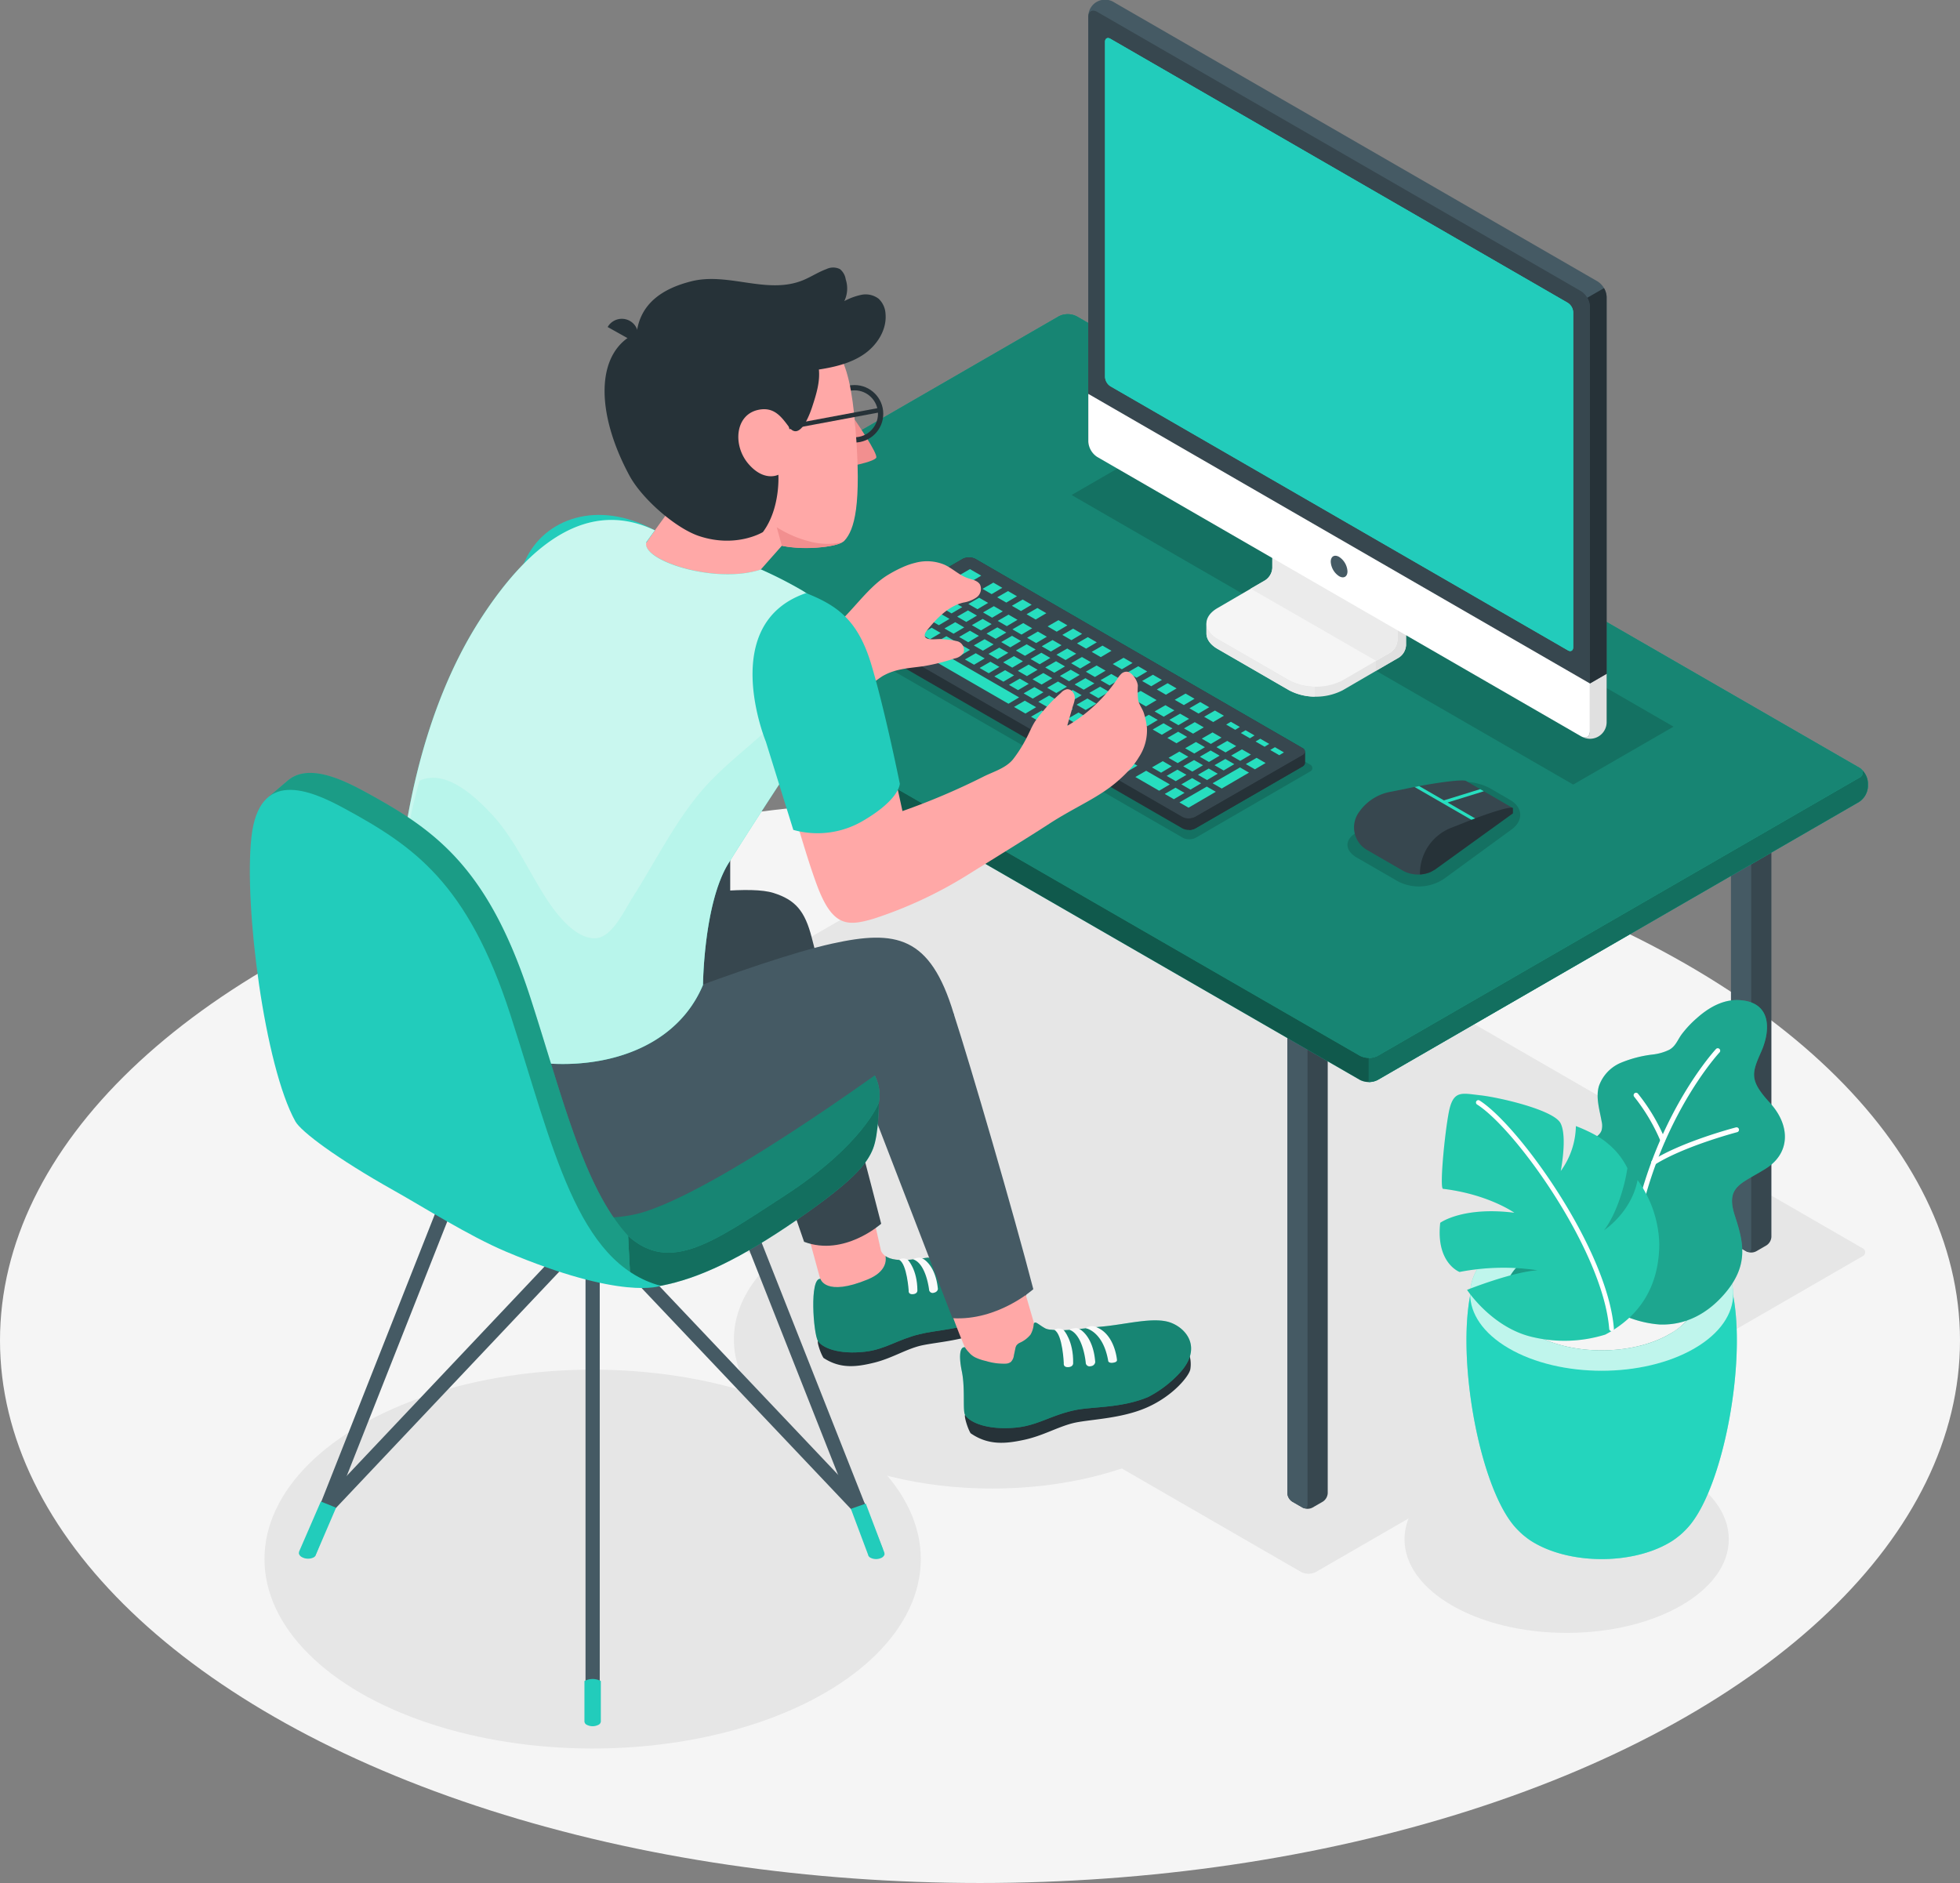 <?xml version="1.0" encoding="UTF-8"?> <svg xmlns="http://www.w3.org/2000/svg" width="448.452" height="430.871" viewBox="0 0 448.452 430.871"><rect x="0" y="0" width="448.452" height="430.871" fill="#808080" stroke="none"/> <g id="Group_148" data-name="Group 148" transform="translate(-25.634 -55.641)"> <g id="Floor"> <ellipse id="Floor-2" data-name="Floor" cx="224.226" cy="124.15" rx="224.226" ry="124.15" transform="translate(25.634 238.212)" fill="#f5f5f5"></ellipse> </g> <g id="Shadows"> <path id="Shadow" d="M451.688,343.149,326.7,415.351a3.716,3.716,0,0,1-3.359,0L143.117,311.3a1.024,1.024,0,0,1,0-1.939l124.992-72.2a3.713,3.713,0,0,1,3.358,0L451.688,341.21A1.024,1.024,0,0,1,451.688,343.149Z" fill="#e6e6e6"></path> <ellipse id="Shadow-2" data-name="Shadow" cx="75.083" cy="43.349" rx="75.083" ry="43.349" transform="translate(86.147 369.045)" fill="#e6e6e6"></ellipse> <ellipse id="Shadow-3" data-name="Shadow" cx="59.1" cy="34.121" rx="59.1" ry="34.121" transform="translate(193.553 328.014)" fill="#e6e6e6"></ellipse> <ellipse id="Shadow-4" data-name="Shadow" cx="37.097" cy="21.418" rx="37.097" ry="21.418" transform="translate(346.991 386.447)" fill="#e6e6e6"></ellipse> </g> <g id="Desk"> <g id="Desk-2" data-name="Desk"> <g id="Table"> <g id="Group_1" data-name="Group 1"> <path id="Path_1" data-name="Path 1" d="M329.42,286.364V397.308a2.475,2.475,0,0,1-1.119,1.939l-2.381,1.374a2.474,2.474,0,0,1-2.239,0l-2.381-1.374a2.475,2.475,0,0,1-1.119-1.939V286.364c0-.713.5-1,1.119-.646l2.381,1.374a2.474,2.474,0,0,0,2.239,0l2.381-1.374C328.919,285.361,329.42,285.651,329.42,286.364Z" fill="#37474f"></path> <path id="Path_2" data-name="Path 2" d="M323.681,400.621l-2.381-1.374a2.475,2.475,0,0,1-1.119-1.939V286.364c0-.713.5-1,1.119-.646l2.381,1.374a2.475,2.475,0,0,1,1.119,1.939V399.975C324.8,400.689,324.3,400.978,323.681,400.621Z" fill="#455a64"></path> </g> <g id="Group_2" data-name="Group 2"> <path id="Path_3" data-name="Path 3" d="M430.934,227.721V338.664a2.476,2.476,0,0,1-1.12,1.939l-2.381,1.374a2.474,2.474,0,0,1-2.239,0l-2.38-1.374a2.473,2.473,0,0,1-1.12-1.939V227.721c0-.714.5-1,1.12-.647l2.38,1.375a2.474,2.474,0,0,0,2.239,0l2.381-1.375C430.432,226.717,430.934,227.007,430.934,227.721Z" fill="#37474f"></path> <path id="Path_4" data-name="Path 4" d="M425.194,341.977l-2.38-1.374a2.473,2.473,0,0,1-1.12-1.939V227.721c0-.714.5-1,1.12-.647l2.38,1.375a2.473,2.473,0,0,1,1.12,1.938V341.331C426.313,342.045,425.812,342.334,425.194,341.977Z" fill="#455a64"></path> </g> <g id="Group_3" data-name="Group 3"> <path id="Path_5" data-name="Path 5" d="M192.708,207.473V318.416a2.475,2.475,0,0,1-1.119,1.939l-2.382,1.375a2.477,2.477,0,0,1-2.239,0l-2.38-1.374a2.476,2.476,0,0,1-1.12-1.939V207.473c0-.714.5-1,1.12-.647l2.381,1.375a2.48,2.48,0,0,0,2.239,0l2.381-1.375C192.207,206.47,192.708,206.759,192.708,207.473Z" fill="#37474f"></path> <path id="Path_6" data-name="Path 6" d="M186.968,321.729l-2.38-1.374a2.476,2.476,0,0,1-1.12-1.939V207.473c0-.714.5-1,1.12-.647l2.381,1.375a2.473,2.473,0,0,1,1.119,1.939V321.083C188.088,321.8,187.587,322.086,186.968,321.729Z" fill="#455a64"></path> </g> <g id="Group_7" data-name="Group 7"> <g id="Group_4" data-name="Group 4"> <path id="Path_7" data-name="Path 7" d="M453.021,235.612V234.8a4.5,4.5,0,0,0-2.038-3.529L271.968,128.017a4.508,4.508,0,0,0-4.075,0l-110.128,63.6a4.5,4.5,0,0,0-2.037,3.529v.812a4.505,4.505,0,0,0,2.037,3.53L336.781,302.745a4.5,4.5,0,0,0,4.075,0l110.127-63.6A4.506,4.506,0,0,0,453.021,235.612Z" fill="#27debf"></path> <path id="Path_8" data-name="Path 8" d="M453.021,235.612V234.8a4.5,4.5,0,0,0-2.038-3.529L271.968,128.017a4.508,4.508,0,0,0-4.075,0l-110.128,63.6a4.5,4.5,0,0,0-2.037,3.529v.812a4.505,4.505,0,0,0,2.037,3.53L336.781,302.745a4.5,4.5,0,0,0,4.075,0l110.127-63.6A4.506,4.506,0,0,0,453.021,235.612Z" opacity="0.6"></path> </g> <g id="Group_5" data-name="Group 5"> <path id="Path_9" data-name="Path 9" d="M338.819,297.718v5.521a4.313,4.313,0,0,0,2.039-.486L450.98,239.147a4.507,4.507,0,0,0,2.039-3.53V234.8a4.5,4.5,0,0,0-1.663-3.263c.738.628.613,1.506-.376,2.086L340.858,297.231A4.122,4.122,0,0,1,338.819,297.718Z" fill="#27debf"></path> <path id="Path_10" data-name="Path 10" d="M338.819,297.718v5.521a4.313,4.313,0,0,0,2.039-.486L450.98,239.147a4.507,4.507,0,0,0,2.039-3.53V234.8a4.5,4.5,0,0,0-1.663-3.263c.738.628.613,1.506-.376,2.086L340.858,297.231A4.122,4.122,0,0,1,338.819,297.718Z" opacity="0.5"></path> </g> <g id="Group_6" data-name="Group 6"> <path id="Path_11" data-name="Path 11" d="M450.983,233.624l-110.127,63.6a4.5,4.5,0,0,1-4.075,0L157.765,193.974a1.242,1.242,0,0,1,0-2.353l110.128-63.6a4.508,4.508,0,0,1,4.075,0L450.983,231.271A1.242,1.242,0,0,1,450.983,233.624Z" fill="#27debf"></path> <path id="Path_12" data-name="Path 12" d="M450.983,233.624l-110.127,63.6a4.5,4.5,0,0,1-4.075,0L157.765,193.974a1.242,1.242,0,0,1,0-2.353l110.128-63.6a4.508,4.508,0,0,1,4.075,0L450.983,231.271A1.242,1.242,0,0,1,450.983,233.624Z" opacity="0.4"></path> </g> </g> </g> <g id="Keyboard"> <path id="Shadow-5" data-name="Shadow" d="M325.29,232.235,299.2,247.343a3.233,3.233,0,0,1-2.924,0L219.19,202.9a.892.892,0,0,1,0-1.69L245.28,186.1a3.233,3.233,0,0,1,2.924,0l77.085,44.444A.892.892,0,0,1,325.29,232.235Z" opacity="0.15"></path> <g id="Keyboard-2" data-name="Keyboard"> <g id="Group_8" data-name="Group 8"> <path id="Path_13" data-name="Path 13" d="M220.77,198.534a1.028,1.028,0,0,1,.606-.845l24.513-14.15a3.227,3.227,0,0,1,2.923,0l74.8,43.255a1.026,1.026,0,0,1,.6.844v2.57a1.024,1.024,0,0,1-.607.844l-24.5,14.149a3.235,3.235,0,0,1-2.925,0l-74.8-43.185a1.033,1.033,0,0,1-.606-.841C220.769,200.866,220.77,198.839,220.77,198.534Z" fill="#263238"></path> <path id="Path_14" data-name="Path 14" d="M299.106,242.566l24.5-14.085a.889.889,0,0,0,0-1.686l-74.8-43.255a3.227,3.227,0,0,0-2.923,0l-24.513,14.15a.891.891,0,0,0,0,1.688l74.8,43.186A3.241,3.241,0,0,0,299.106,242.566Z" fill="#37474f"></path> <path id="Path_15" data-name="Path 15" d="M297.738,242.913v2.629a3.029,3.029,0,0,0,1.373-.338L323.6,231.056a1.034,1.034,0,0,0,.608-.844v-2.578a1.036,1.036,0,0,1-.608.845L299.111,242.57A3.018,3.018,0,0,1,297.738,242.913Z" fill="#263238"></path> </g> <path id="Path_16" data-name="Path 16" d="M225.309,198.722a.039.039,0,0,1,.017-.031l2.426-1.4,3.291,1.9-2.44,1.447-3.288-1.9Zm3.8-2.192a.04.04,0,0,1,.017-.031l2.426-1.4,2.585,1.492-2.442,1.448-2.582-1.491Zm.8,4.847a.039.039,0,0,1,.017-.031l2.427-1.4,2.584,1.492-2.443,1.448-2.58-1.49Zm3-7.04a.044.044,0,0,1,.017-.032l2.426-1.4,4.175,2.411-2.441,1.449-4.173-2.41Zm.093,4.439a.038.038,0,0,1,.018-.031l2.425-1.4,2.054,1.185-2.442,1.449L233,198.794Zm.8,4.847a.042.042,0,0,1,.017-.031l2.426-1.4,2.585,1.492-2.442,1.447-2.58-1.49Zm2.559-2.906a.043.043,0,0,1,.019-.033l2.425-1.4,2.053,1.186-2.441,1.448-2.05-1.184Zm.346-8.572a.045.045,0,0,1,.017-.033l2.426-1.4,3.292,1.9-2.443,1.448-3.288-1.9Zm.987,13.725a.037.037,0,0,1,.017-.031l2.425-1.4,18.678,10.783-2.444,1.448-18.673-10.781Zm.7-8.367a.042.042,0,0,1,.017-.033l2.426-1.4,2.052,1.186-2.441,1.448-2.05-1.184Zm1.331,5.153a.041.041,0,0,1,.017-.032l2.426-1.4,2.052,1.186-2.441,1.448-2.05-1.184Zm.783-12.7a.039.039,0,0,1,.017-.032l2.425-1.4L245,189.705l-2.44,1.449-2.051-1.184Zm.8,4.847a.04.04,0,0,1,.017-.031l2.426-1.4,2.054,1.186L243.355,196l-2.05-1.184Zm.447,4.644a.045.045,0,0,1,.017-.033l2.426-1.4,2.052,1.186-2.442,1.449-2.049-1.185Zm1.331,5.153a.044.044,0,0,1,.017-.032l2.426-1.4,2.052,1.186-2.443,1.448-2.048-1.184Zm.783-12.7a.041.041,0,0,1,.017-.032l2.425-1.4,2.053,1.185-2.441,1.448-2.051-1.183Zm.8,4.847a.038.038,0,0,1,.018-.031l2.425-1.4,2.054,1.186-2.442,1.448-2.051-1.184Zm.446,4.644a.042.042,0,0,1,.019-.032l2.425-1.4,2.053,1.186-2.443,1.449-2.049-1.185Zm0-14.092a.042.042,0,0,1,.018-.032l2.425-1.4,2.584,1.493-2.443,1.448-2.58-1.491Zm1.33,19.245a.041.041,0,0,1,.017-.032l2.425-1.4,2.052,1.186-2.44,1.448-2.051-1.184Zm.782-12.7a.039.039,0,0,1,.017-.032l2.425-1.4,2.053,1.185-2.441,1.448-2.05-1.183Zm.8,4.848a.038.038,0,0,1,.018-.032l2.425-1.4,2.054,1.186-2.442,1.448-2.051-1.184Zm.448,4.643a.041.041,0,0,1,.017-.032l2.426-1.4,2.052,1.186-2.443,1.448-2.048-1.184Zm1.331,5.153a.041.041,0,0,1,.017-.032l2.425-1.4,2.053,1.186-2.441,1.447-2.05-1.183Zm.662-18.1a.04.04,0,0,1,.017-.031l2.428-1.4,2.052,1.186-2.443,1.448-2.05-1.184Zm.118,5.392a.043.043,0,0,1,.019-.033l2.426-1.4,2.052,1.185-2.443,1.449-2.048-1.184Zm.8,4.847a.038.038,0,0,1,.017-.032l2.425-1.4,2.055,1.186-2.443,1.448-2.05-1.184Zm.445,4.643a.048.048,0,0,1,.019-.033l2.426-1.4,2.052,1.186-2.442,1.449-2.049-1.185Zm1.331,5.154a.042.042,0,0,1,.019-.032l2.426-1.4,2.052,1.186-2.443,1.448-2.048-1.184Zm.665-18.1a.04.04,0,0,1,.017-.033l2.425-1.4,2.054,1.186-2.442,1.448-2.051-1.184Zm.117,5.389a.036.036,0,0,1,.018-.03l2.427-1.4,2.052,1.186-2.442,1.448-2.049-1.184Zm.8,4.849a.038.038,0,0,1,.017-.032l2.426-1.4,2.054,1.185-2.443,1.448-2.05-1.183Zm.445,4.643a.042.042,0,0,1,.018-.032l2.427-1.4,2.052,1.186-2.442,1.448-2.049-1.184Zm1.333,5.153a.04.04,0,0,1,.017-.031l2.426-1.4,2.052,1.186-2.441,1.447-2.05-1.183Zm.663-18.1a.041.041,0,0,1,.017-.032l2.425-1.4,2.055,1.186-2.443,1.448-2.05-1.184Zm.119,5.391a.04.04,0,0,1,.018-.032l2.425-1.4,2.053,1.186-2.443,1.448-2.049-1.184Zm.372,17.756a.037.037,0,0,1,.017-.031l2.426-1.4,2.583,1.492-2.443,1.449-2.58-1.49ZM258.1,204.5a.04.04,0,0,1,.017-.032l2.426-1.4,2.054,1.186-2.443,1.448-2.05-1.184Zm.446,4.642a.039.039,0,0,1,.017-.031l2.427-1.4,2.052,1.186-2.442,1.449-2.049-1.185Zm1.332,5.154a.042.042,0,0,1,.018-.032l2.425-1.4,2.052,1.186-2.442,1.448-2.049-1.184Zm.663-18.1a.037.037,0,0,1,.017-.031l2.426-1.4,2.054,1.186L262.6,197.4l-2.05-1.184Zm.118,5.392a.043.043,0,0,1,.019-.033l2.425-1.4,2.053,1.186-2.443,1.448-2.049-1.184Zm.8,4.847a.038.038,0,0,1,.018-.032l2.425-1.4,2.054,1.186-2.443,1.448-2.05-1.184Zm.1,13.215a.046.046,0,0,1,.019-.033l2.426-1.4,2.583,1.492-2.44,1.449-2.582-1.491Zm.345-8.572a.044.044,0,0,1,.019-.033l2.425-1.4,2.053,1.186-2.443,1.448-2.048-1.184Zm1.331,5.154a.043.043,0,0,1,.019-.033l2.425-1.4,2.053,1.186-2.441,1.447-2.05-1.183Zm.782-12.705a.04.04,0,0,1,.017-.031l2.428-1.4,2.052,1.185-2.443,1.449-2.048-1.184Zm.8,4.847a.037.037,0,0,1,.017-.031l2.425-1.4,2.053,1.186-2.441,1.447-2.051-1.183Zm.445,4.644a.044.044,0,0,1,.017-.032l2.428-1.4,2.052,1.186-2.443,1.449-2.048-1.185Zm.1-14.038a.04.04,0,0,1,.017-.031l2.426-1.4,2.054,1.186-2.443,1.448L265.369,199Zm.09,22.916a.042.042,0,0,1,.017-.033l2.425-1.4,2.586,1.492-2.443,1.448-2.582-1.49Zm1.144-3.726a.037.037,0,0,1,.017-.03l2.427-1.4,2.053,1.186-2.443,1.448-2.048-1.184Zm.782-12.7a.045.045,0,0,1,.019-.033l2.424-1.4,2.054,1.185-2.442,1.449-2.049-1.184Zm.8,4.847a.037.037,0,0,1,.017-.031l2.425-1.4,2.055,1.186-2.443,1.448-2.05-1.184Zm.445,4.643a.041.041,0,0,1,.018-.031l2.427-1.4,2.052,1.186-2.442,1.448-2.049-1.184Zm.1-14.037a.038.038,0,0,1,.018-.031l2.425-1.4,2.054,1.186-2.442,1.448-2.051-1.184Zm.621,23.222a.044.044,0,0,1,.017-.032l2.426-1.4,3.291,1.9-2.442,1.448-3.288-1.9Zm.613-4.03a.045.045,0,0,1,.019-.032l2.426-1.4,6.475,3.738-2.443,1.448-6.471-3.736Zm.783-12.706a.039.039,0,0,1,.017-.031l2.427-1.4,2.052,1.186-2.442,1.448-2.049-1.184Zm.8,4.849a.04.04,0,0,1,.017-.032l2.426-1.4,2.054,1.186-2.443,1.448-2.05-1.184Zm.446,4.642a.039.039,0,0,1,.017-.031l2.427-1.4,2.053,1.186-2.443,1.448-2.049-1.184Zm.1-14.036a.038.038,0,0,1,.017-.032l2.425-1.4,2.055,1.186-2.443,1.448-2.05-1.184Zm2.016,6.485a.037.037,0,0,1,.017-.031l2.427-1.4,2.053,1.186-2.443,1.448-2.048-1.184Zm.548,17.859a.038.038,0,0,1,.017-.03l2.428-1.4,2.052,1.186-2.443,1.449-2.048-1.185Zm.254-13.01a.04.04,0,0,1,.016-.032l2.426-1.4,2.052,1.186-2.44,1.447-2.051-1.183Zm.445,4.642a.035.035,0,0,1,.017-.029l2.427-1.4,1.876,1.083a1.266,1.266,0,0,0,.592.121,1.3,1.3,0,0,0,.62-.129l3.186-1.839,2.406,1.39-6.237,3.642-4.882-2.819Zm.1-14.037a.037.037,0,0,1,.017-.031l2.426-1.4,2.054,1.186-2.443,1.448-2.05-1.184Zm2.016,6.487a.04.04,0,0,1,.017-.031l2.426-1.4,2.054,1.186-2.443,1.448-2.048-1.184Zm.55,17.858a.038.038,0,0,1,.018-.031l2.425-1.4,2.052,1.187-2.442,1.448-2.049-1.185Zm.252-13.01a.038.038,0,0,1,.017-.032l2.425-1.4,2.053,1.186-2.443,1.448-2.049-1.183Zm2-8.55a.04.04,0,0,1,.017-.032l2.426-1.4,2.054,1.186-2.442,1.448-2.051-1.184Zm.554,5.641a.044.044,0,0,1,.018-.032l2.425-1.4,2.054,1.186-2.442,1.448-2.049-1.184Zm.549,17.859a.039.039,0,0,1,.019-.033l2.425-1.4,2.053,1.185-2.443,1.449-2.049-1.184Zm.437-4.133a.042.042,0,0,1,.018-.032l2.427-1.4,2.052,1.186-2.442,1.448-2.051-1.184Zm1.821-17.427a.038.038,0,0,1,.017-.032l2.425-1.4,2.052,1.186-2.44,1.448-2.051-1.184Zm.554,5.641a.037.037,0,0,1,.017-.031l2.425-1.4,3.646,2.1-2.443,1.448-3.64-2.1Zm1.256,18.267a.04.04,0,0,1,.017-.031l2.426-1.4,5.414,3.126-2.442,1.448-5.411-3.124Zm.605-12.806a.04.04,0,0,1,.018-.032l2.425-1.4,2.054,1.186-2.44,1.448-2.053-1.184Zm.945-9.162a.038.038,0,0,1,.017-.032l2.425-1.4,2.053,1.186-2.441,1.448-2.05-1.184Zm2.248,19.776a.045.045,0,0,1,.017-.033l2.426-1.4L293.734,231l-2.441,1.448-2.052-1.184Zm.168-8.674a.039.039,0,0,1,.017-.032l2.425-1.4,2.054,1.185-2.442,1.449-2.051-1.184Zm.438-4.132a.039.039,0,0,1,.017-.032l2.425-1.4,2.054,1.186-2.442,1.448-2.051-1.184Zm.506-5.03a.04.04,0,0,1,.017-.032l2.425-1.4,2.053,1.186-2.441,1.448-2.05-1.184Zm1.81,23.908a.042.042,0,0,1,.018-.032l2.425-1.4,2.055,1.185-2.443,1.448-2.051-1.184Zm.438-4.132a.04.04,0,0,1,.017-.032l2.426-1.4,2.054,1.186-2.443,1.448L292.6,233.2Zm.168-8.674a.039.039,0,0,1,.017-.032l2.426-1.4,2.054,1.186-2.443,1.448-2.05-1.184Zm.27,4.541a.044.044,0,0,1,.017-.032l2.426-1.4,2.052,1.186-2.441,1.449-2.05-1.184Zm.168-8.674a.041.041,0,0,1,.017-.032l2.425-1.4,2.055,1.186-2.443,1.448-2.05-1.184Zm1.249-4.6a.038.038,0,0,1,.017-.032l2.425-1.4,2.055,1.186-2.443,1.448-2.05-1.184Zm1.068,23.479a.041.041,0,0,1,.017-.032l6.223-3.593,2.055,1.186-6.239,3.642-2.053-1.185Zm.438-4.132a.042.042,0,0,1,.017-.033l2.425-1.4,2.054,1.186-2.442,1.449-2.051-1.184Zm.438-4.133a.037.037,0,0,1,.017-.031l2.425-1.4,2.052,1.186-2.44,1.449-2.051-1.184Zm.167-8.674a.044.044,0,0,1,.017-.032l2.426-1.4,2.054,1.186-2.443,1.448-2.05-1.184Zm.269,4.542a.037.037,0,0,1,.017-.031l2.427-1.4,2.052,1.186-2.442,1.448-2.049-1.184Zm.98-9.143a.037.037,0,0,1,.017-.031l2.426-1.4,2.054,1.186-2.443,1.448-2.05-1.184Zm1.944,15.215a.041.041,0,0,1,.017-.032l2.425-1.4,2.053,1.186-2.441,1.449-2.05-1.184Zm.436-4.132a.037.037,0,0,1,.017-.031l2.427-1.4,2.053,1.186L302.246,230l-2.048-1.184Zm.437-4.134a.041.041,0,0,1,.018-.031l2.425-1.4,2.054,1.185-2.442,1.448-2.049-1.184Zm.543-5.009a.037.037,0,0,1,.017-.031l2.426-1.4,2.054,1.186-2.443,1.448-2.05-1.184Zm1.944,15.215a.041.041,0,0,1,.017-.032l6.224-3.593,2.052,1.186-6.237,3.642-2.052-1.185Zm.436-4.133a.037.037,0,0,1,.017-.03l2.427-1.4,2.053,1.186-2.443,1.448-2.048-1.184Zm.438-4.133a.035.035,0,0,1,.017-.029l2.425-1.4,2.055,1.185-2.443,1.448L304,226.625Zm2.225-5.163a.038.038,0,0,1,.018-.032l1.03-.608,2.054,1.185-1.055.651-2.043-1.179Zm1.135,7.1a.044.044,0,0,1,.017-.031l2.426-1.4,2.054,1.185-2.443,1.448-2.048-1.184Zm2.226-5.163a.042.042,0,0,1,.017-.033l1.03-.607,2.054,1.186-1.055.65-2.043-1.179Zm1.134,7.1a.042.042,0,0,1,.017-.031l2.426-1.4,2.054,1.185-2.442,1.448-2.049-1.183Zm2.226-5.163a.042.042,0,0,1,.017-.033l1.03-.607,2.054,1.185-1.054.651-2.043-1.179Zm3.358,1.94a.045.045,0,0,1,.019-.033l1.03-.608,2.054,1.186-1.054.652-2.043-1.18Z" fill="#27debf"></path> </g> </g> <g id="Device"> <path id="Shadow-6" data-name="Shadow" d="M385.581,235.168l22.953-13.252L293.77,155.657l-22.954,13.252Z" opacity="0.15"></path> <g id="Monitor"> <g id="Group_10" data-name="Group 10"> <g id="Group_9" data-name="Group 9"> <path id="Path_17" data-name="Path 17" d="M320.594,213.6l-16.387-9.475c-1.689-.975-2.533-2.253-2.534-3.531s-.007-2.28-.007-2.28l15.42-8.751a3.609,3.609,0,0,0,1.631-2.826v-20.2l28.621,16.539v20.2a3.6,3.6,0,0,1-1.631,2.825l-12.881,7.5A13.521,13.521,0,0,1,320.594,213.6Z" fill="#e6e6e6"></path> </g> <path id="Path_18" data-name="Path 18" d="M340.467,206.849v2.27l5.245-3.023a3.609,3.609,0,0,0,1.63-2.825v-20.2l-5.453-3.146c-.113,1.385-.236,2.816-.349,4.21l3.824,2.213v15.784a3.582,3.582,0,0,1-1.629,2.825Z" fill="#e0e0e0"></path> <path id="Path_19" data-name="Path 19" d="M345.365,202.135a3.607,3.607,0,0,1-1.631,2.825l-10.9,6.357a13.526,13.526,0,0,1-12.235,0L304.2,201.845c-3.378-1.95-3.379-5.112,0-7.062l10.911-6.362a3.608,3.608,0,0,0,1.632-2.826V169.809l28.622,16.539Z" fill="#f5f5f5"></path> <path id="Path_20" data-name="Path 20" d="M311.789,190.341v0l3.322-1.918a3.608,3.608,0,0,0,1.632-2.826V169.809l28.622,16.539v15.787a3.607,3.607,0,0,1-1.631,2.825l-3.265,1.885Z" fill="#ebebeb"></path> <path id="Path_21" data-name="Path 21" d="M301.669,198.312v2.279c0,1.281.848,2.552,2.534,3.532l16.389,9.469a12.257,12.257,0,0,0,5.839,1.45v-2.269a12.28,12.28,0,0,1-5.839-1.45L304.2,201.844C302.517,200.874,301.669,199.593,301.669,198.312Z" fill="#ebebeb"></path> </g> <path id="Path_22" data-name="Path 22" d="M391.32,223.93a4.371,4.371,0,0,1-3.951-.073l-110.689-63.9a4.505,4.505,0,0,1-2.038-3.531V59.537a3.83,3.83,0,0,1,5.864-3.386l110.687,63.9a4.506,4.506,0,0,1,2.039,3.531v96.884A4.37,4.37,0,0,1,391.32,223.93Z" fill="#455a64"></path> <path id="Path_23" data-name="Path 23" d="M387.368,223.855,276.68,159.95a4.506,4.506,0,0,1-2.039-3.532V59.534c0-1.3.913-1.827,2.039-1.177l110.687,63.905a4.506,4.506,0,0,1,2.039,3.531v96.884C389.407,223.978,388.494,224.505,387.368,223.855Z" fill="#37474f"></path> <path id="Path_24" data-name="Path 24" d="M387.668,224.259a3.811,3.811,0,0,0,5.566-3.541v-10.9l-3.824,2.213v10.9C389.41,224.118,388.657,224.654,387.668,224.259Z" fill="#e0e0e0"></path> <path id="Path_25" data-name="Path 25" d="M389.407,212.032v10.9c0,1.3-.913,1.827-2.039,1.177L276.68,160.2a4.508,4.508,0,0,1-2.039-3.532v-10.9Z" fill="#fff"></path> <path id="Path_26" data-name="Path 26" d="M385.582,203.743v-76.68a2.7,2.7,0,0,0-1.224-2.119L279.692,64.515c-.675-.39-1.223-.074-1.223.706l0,76.682a2.7,2.7,0,0,0,1.224,2.119l104.67,60.428C385.035,204.84,385.582,204.524,385.582,203.743Z" fill="#27debf"></path> <path id="Path_27" data-name="Path 27" d="M385.582,203.743v-76.68a2.7,2.7,0,0,0-1.224-2.119L279.692,64.515c-.675-.39-1.223-.074-1.223.706l0,76.682a2.7,2.7,0,0,0,1.224,2.119l104.67,60.428C385.035,204.84,385.582,204.524,385.582,203.743Z" fill="#2cb"></path> <path id="Path_28" data-name="Path 28" d="M332.025,183.07a4.227,4.227,0,0,1,1.914,3.313c0,1.22-.857,1.715-1.914,1.105a4.231,4.231,0,0,1-1.913-3.314C330.112,182.954,330.969,182.459,332.025,183.07Z" fill="#455a64"></path> <path id="Path_29" data-name="Path 29" d="M388.808,123.776a4.33,4.33,0,0,1,.6,2.016v86.243l3.824-2.213V123.588a4.222,4.222,0,0,0-.6-2.015Z" fill="#263238"></path> </g> </g> <g id="Mouse"> <path id="Path_205" data-name="Path 205" d="M336.115,251.9l9.425,5.441a10.372,10.372,0,0,0,10.4-.548l15.546-11.351c2.773-2.018,2.616-5.048-.352-6.768l-4.726-2.738a12.834,12.834,0,0,0-10.926-.331l-19.193,10.407C333.223,247.554,333.145,250.19,336.115,251.9Z" opacity="0.15"></path> <path id="Path_206" data-name="Path 206" d="M371.744,240.515l-10.756,8.409-7.938,6.21a7.331,7.331,0,0,1-6.3-.186l-8.434-4.869a.012.012,0,0,1-.012-.013l-.049-.027a5.96,5.96,0,0,1-1.7-8.534q.121-.174.249-.345a11.212,11.212,0,0,1,6.782-4.3l4.273-.857c6.918-1.4,12.6-2.087,13.253-1.64l10.57,6.124A.091.091,0,0,1,371.744,240.515Z" fill="#37474f"></path> <path id="Path_207" data-name="Path 207" d="M365.731,245.218l.6-.473-9.485-5.476,8.3-2.569-.839-.485-8.3,2.569-5.656-3.266c-.352.065-.711.134-1.072.2Z" fill="#27debf"></path> <path id="Path_208" data-name="Path 208" d="M353.982,254.625c.013-.012.037-.025.05-.037a.012.012,0,0,1,.012-.013l7.552-5.453,10.2-7.365V240.6a.093.093,0,0,0-.05-.086.091.091,0,0,0-.062-.025c-.757-.261-5.179,1.068-10.521,3.192l-3.54,1.4a11,11,0,0,0-3.018,1.788,11.252,11.252,0,0,0-4.086,8.682v.187a6.977,6.977,0,0,0,2.534-.609Z" fill="#263238"></path> </g> </g> </g> <g id="Plant"> <g id="Pot"> <g id="Group_96" data-name="Group 96"> <g id="Group_95" data-name="Group 95"> <g id="Group_94" data-name="Group 94"> <g id="Group_87" data-name="Group 87"> <path id="Path_209" data-name="Path 209" d="M372.7,405.512c-10.378-10.708-16.474-54.288-6.352-62.782h51.5c10.12,8.491,4.03,52.056-6.341,62.772-.089.1-.191.2-.284.294-.119.119-.238.239-.358.354-.293.287-.6.568-.938.843-.082.069-.165.13-.248.2-.254.2-.505.4-.783.6a14.45,14.45,0,0,1-1.342.866c-8.536,4.984-22.377,4.984-30.913,0h0a14.244,14.244,0,0,1-1.35-.873c-.259-.181-.491-.37-.729-.557-.1-.082-.205-.158-.307-.244-.322-.266-.622-.537-.9-.814-.139-.131-.275-.27-.412-.407C372.86,405.677,372.773,405.6,372.7,405.512Z" fill="#27debf"></path> </g> <g id="Group_88" data-name="Group 88" opacity="0.5"> <path id="Path_210" data-name="Path 210" d="M372.7,405.512c-10.378-10.708-16.474-54.288-6.352-62.782h51.5c10.12,8.491,4.03,52.056-6.341,62.772-.089.1-.191.2-.284.294-.119.119-.238.239-.358.354-.293.287-.6.568-.938.843-.082.069-.165.13-.248.2-.254.2-.505.4-.783.6a14.45,14.45,0,0,1-1.342.866c-8.536,4.984-22.377,4.984-30.913,0h0a14.244,14.244,0,0,1-1.35-.873c-.259-.181-.491-.37-.729-.557-.1-.082-.205-.158-.307-.244-.322-.266-.622-.537-.9-.814-.139-.131-.275-.27-.412-.407C372.86,405.677,372.773,405.6,372.7,405.512Z" fill="#2cb"></path> </g> <g id="Group_89" data-name="Group 89"> <path id="Path_211" data-name="Path 211" d="M413.378,339.31c11.751,6.861,11.751,17.984,0,24.845s-30.8,6.861-42.555,0-11.751-17.984,0-24.845S401.626,332.449,413.378,339.31Z" fill="#27debf"></path> </g> <g id="Group_90" data-name="Group 90" opacity="0.7"> <path id="Path_212" data-name="Path 212" d="M413.378,339.31c11.751,6.861,11.751,17.984,0,24.845s-30.8,6.861-42.555,0-11.751-17.984,0-24.845S401.626,332.449,413.378,339.31Z" fill="#fff"></path> </g> <g id="Group_91" data-name="Group 91"> <path id="Path_213" data-name="Path 213" d="M407.726,342.609c8.629,5.039,8.629,13.208,0,18.246s-22.622,5.039-31.252,0-8.63-13.208,0-18.247S399.1,337.571,407.726,342.609Z" fill="#27debf"></path> </g> <g id="Group_92" data-name="Group 92" opacity="0.3"> <path id="Path_214" data-name="Path 214" d="M407.726,342.609c8.629,5.039,8.629,13.208,0,18.246s-22.622,5.039-31.252,0-8.63-13.208,0-18.247S399.1,337.571,407.726,342.609Z"></path> </g> <g id="Group_93" data-name="Group 93"> <path id="Path_215" data-name="Path 215" d="M376.474,351.269c8.63-5.039,22.622-5.039,31.252,0a14.4,14.4,0,0,1,5.169,4.793,14.4,14.4,0,0,1-5.169,4.793c-8.63,5.039-22.622,5.039-31.252,0a14.392,14.392,0,0,1-5.169-4.793A14.4,14.4,0,0,1,376.474,351.269Z" fill="#f5f5f5"></path> </g> </g> </g> </g> <g id="Plants"> <g id="Group_102" data-name="Group 102"> <g id="Group_97" data-name="Group 97"> <path id="Path_216" data-name="Path 216" d="M387.881,329.277a14.292,14.292,0,0,1-1.314-3.757c-.577-3.138.206-6.734,2.744-8.666,1.011-.768,2.326-1.338,2.755-2.532a4.069,4.069,0,0,0,.026-2.074c-.471-2.678-1.376-5.436-.631-8.052a9.007,9.007,0,0,1,4.995-5.353,27.083,27.083,0,0,1,7.278-1.9,11.648,11.648,0,0,0,3.849-1.1c1.438-.805,1.885-2.227,2.782-3.476a24.244,24.244,0,0,1,3.53-3.772c2.623-2.343,5.908-4.271,9.539-4.111,7.574.335,7.361,6.853,5.174,11.795s-2.762,6.55,1.97,11.7,4.742,11.493-.9,15.048-9.322,4.021-7.086,10.863c2,6.107,3.232,11.322-2.413,17.85-3.648,4.218-8.636,7.23-14.876,6.974A25.005,25.005,0,0,1,398,357c-1.718-.854-.56-2.189-1.141-3.884q-1.87-5.461-3.74-10.924a81.206,81.206,0,0,0-2.975-8.616C389.431,332.082,388.588,330.714,387.881,329.277Z" fill="#27debf"></path> </g> <g id="Group_98" data-name="Group 98" opacity="0.25"> <path id="Path_217" data-name="Path 217" d="M387.881,329.277a14.292,14.292,0,0,1-1.314-3.757c-.577-3.138.206-6.734,2.744-8.666,1.011-.768,2.326-1.338,2.755-2.532a4.069,4.069,0,0,0,.026-2.074c-.471-2.678-1.376-5.436-.631-8.052a9.007,9.007,0,0,1,4.995-5.353,27.083,27.083,0,0,1,7.278-1.9,11.648,11.648,0,0,0,3.849-1.1c1.438-.805,1.885-2.227,2.782-3.476a24.244,24.244,0,0,1,3.53-3.772c2.623-2.343,5.908-4.271,9.539-4.111,7.574.335,7.361,6.853,5.174,11.795s-2.762,6.55,1.97,11.7,4.742,11.493-.9,15.048-9.322,4.021-7.086,10.863c2,6.107,3.232,11.322-2.413,17.85-3.648,4.218-8.636,7.23-14.876,6.974A25.005,25.005,0,0,1,398,357c-1.718-.854-.56-2.189-1.141-3.884q-1.87-5.461-3.74-10.924a81.206,81.206,0,0,0-2.975-8.616C389.431,332.082,388.588,330.714,387.881,329.277Z"></path> </g> <g id="Group_99" data-name="Group 99"> <path id="Path_218" data-name="Path 218" d="M398.18,356.974a.561.561,0,0,0,.374-.537c-.319-37.417,20.3-59.757,20.512-59.978a.568.568,0,0,0-.021-.8.551.551,0,0,0-.788.018c-.211.224-21.142,22.871-20.817,60.765A.56.56,0,0,0,398,357,.554.554,0,0,0,398.18,356.974Z" fill="#fff"></path> </g> <g id="Group_100" data-name="Group 100"> <path id="Path_219" data-name="Path 219" d="M404.183,322.17a.618.618,0,0,0,.113-.055c6.71-4.222,18.685-7.373,18.805-7.407a.563.563,0,0,0-.281-1.091c-.5.128-12.261,3.227-19.115,7.541a.565.565,0,0,0-.177.776A.557.557,0,0,0,404.183,322.17Z" fill="#fff"></path> </g> <g id="Group_101" data-name="Group 101"> <path id="Path_220" data-name="Path 220" d="M406.255,317.039l.029-.011a.565.565,0,0,0,.3-.735,43.174,43.174,0,0,0-6.19-10.411.553.553,0,0,0-.786-.066.567.567,0,0,0-.063.795,42.927,42.927,0,0,1,6.007,10.107A.557.557,0,0,0,406.255,317.039Z" fill="#fff"></path> </g> </g> <g id="Group_104" data-name="Group 104"> <path id="Path_221" data-name="Path 221" d="M392.922,361.027a31.5,31.5,0,0,1-16.428.608c-9.426-2.042-15.193-10.843-15.193-10.843s10.2-4.085,16.142-4.482a52.563,52.563,0,0,0-17.857.383s-5.457-2.032-4.423-11.246c0,0,5.136-3.785,16.957-2.3,0,0-5.924-4.228-16.308-5.476-.817.008.288-11.995,1.279-17.345s2.954-4.524,7.2-4.063,16.806,3.321,18.4,6.4.044,10.935.044,10.935a17.965,17.965,0,0,0,3.466-10.28s4.728,1.728,7.255,3.96a16.8,16.8,0,0,1,4.521,5.66c-.591,4.212-2.572,10.638-5.351,14.227,0,0,6.261-4.042,7.692-11.489a26.044,26.044,0,0,1,4.958,14.653C405.221,349.746,401.034,356.736,392.922,361.027Z" fill="#27debf"></path> <path id="Path_222" data-name="Path 222" d="M392.922,361.027a31.5,31.5,0,0,1-16.428.608c-9.426-2.042-15.193-10.843-15.193-10.843s10.2-4.085,16.142-4.482a52.563,52.563,0,0,0-17.857.383s-5.457-2.032-4.423-11.246c0,0,5.136-3.785,16.957-2.3,0,0-5.924-4.228-16.308-5.476-.817.008.288-11.995,1.279-17.345s2.954-4.524,7.2-4.063,16.806,3.321,18.4,6.4.044,10.935.044,10.935a17.965,17.965,0,0,0,3.466-10.28s4.728,1.728,7.255,3.96a16.8,16.8,0,0,1,4.521,5.66c-.591,4.212-2.572,10.638-5.351,14.227,0,0,6.261-4.042,7.692-11.489a26.044,26.044,0,0,1,4.958,14.653C405.221,349.746,401.034,356.736,392.922,361.027Z" opacity="0.1"></path> <g id="Group_103" data-name="Group 103"> <path id="Path_223" data-name="Path 223" d="M394.168,360.19a.543.543,0,0,1-.341-.462c-1.425-17.856-21.4-45.75-30.235-51.35a.546.546,0,0,1-.169-.747.536.536,0,0,1,.739-.171c8.976,5.693,29.285,34.04,30.732,52.181a.539.539,0,0,1-.49.583A.53.53,0,0,1,394.168,360.19Z" fill="#fff"></path> </g> </g> </g> </g> </g> <g id="Character"> <g id="Character-2" data-name="Character"> <g id="Group_110" data-name="Group 110"> <g id="Group_107" data-name="Group 107"> <g id="Group_105" data-name="Group 105"> <path id="Path_224" data-name="Path 224" d="M213.491,349.026c-.036-.2-3.21-11.793-3.21-11.793s1.045,1.067,7.75-.7a37.95,37.95,0,0,0,7.289-3.06l1.915,8.475c1.784,3.263,7.7,1.761,14.187,1.022,1.091-.124,2.211-.306,3.331-.5l.068-.008c3.5-.192,7.016,1.911,3.376,4.9s-9.644,4.117-15.179,5.117C226.36,353.677,214.685,355.632,213.491,349.026Z" fill="#ffa8a7"></path> </g> <g id="Group_106" data-name="Group 106"> <path id="Path_225" data-name="Path 225" d="M260.04,348a6.8,6.8,0,0,1,.484,3.562c-.127,1.292-3.32,5.674-8.961,8.355s-12.62,2.862-15.887,3.8-6.259,2.816-10.108,3.753c-3.967.966-7.656,1.434-11.514-1.106-.711-1.1-1.5-3.628-1.27-3.874C213.4,361.828,260.04,348,260.04,348Z" fill="#263238"></path> <path id="Path_226" data-name="Path 226" d="M228.252,343.076c2.483,1.717,7.62.525,13.17-.108,5.234-.6,11.128-2.435,14.685-1.2s6.532,5.422,1.724,10.791c-1.391,1.553-4.335,4.286-6.687,5.129-5.977,2.14-11.34,2.313-15.184,3.261-5,1.235-7.736,3.45-12.364,3.987-5.989.7-9.777-.844-10.812-2.443s-2-14.49.57-14.224c0,0,1.08,4.172,10.862.121C228.486,346.619,228.418,344.015,228.252,343.076Z" fill="#27debf"></path> <path id="Path_227" data-name="Path 227" d="M228.252,343.076c2.483,1.717,7.62.525,13.17-.108,5.234-.6,11.128-2.435,14.685-1.2s6.532,5.422,1.724,10.791c-1.391,1.553-4.335,4.286-6.687,5.129-5.977,2.14-11.34,2.313-15.184,3.261-5,1.235-7.736,3.45-12.364,3.987-5.989.7-9.777-.844-10.812-2.443s-2-14.49.57-14.224c0,0,1.08,4.172,10.862.121C228.486,346.619,228.418,344.015,228.252,343.076Z" opacity="0.4"></path> <path id="Path_228" data-name="Path 228" d="M244.851,349.994s-.562-5.445-4.584-6.886a2.112,2.112,0,0,0-2.217.292s3.734.542,4.957,6.927c0,0,.192.422,1,.275C244.287,350.552,244.89,350.444,244.851,349.994Z" fill="#fafafa"></path> <path id="Path_229" data-name="Path 229" d="M234.619,343.823s-.005-.18.945-.357a1.684,1.684,0,0,1,1.1.12s3,1.3,3.562,6.991c0,0-.024.686-.924.875a.828.828,0,0,1-1.074-.558S237.614,344.907,234.619,343.823Z" fill="#fafafa"></path> <path id="Path_230" data-name="Path 230" d="M231.4,343.941s.168-.343.874-.339c.891.005,1.1.349,1.1.349s2.137,2.19,2.161,6.945c0,0,.089.806-1.032.888s-.96-.828-.96-.828S233.151,344.9,231.4,343.941Z" fill="#fafafa"></path> </g> </g> <g id="Group_109" data-name="Group 109"> <g id="Group_108" data-name="Group 108"> <path id="Path_231" data-name="Path 231" d="M209.35,270.2c4.9,14.731,17.9,65.458,17.9,65.458s-8.46,7.6-17.639,4.138l-21.867-63.167Z" fill="#37474f"></path> </g> </g> </g> <g id="Group_115" data-name="Group 115"> <g id="Group_113" data-name="Group 113"> <g id="Group_111" data-name="Group 111"> <path id="Path_232" data-name="Path 232" d="M247.139,365.4c-1-1.487-4.761-11.8-4.761-11.8s3.926,2.242,10.672.639c3.43-.816,6.636-4.542,6.636-4.542l2.881,9.918c1.7,3.306,7.209,2.212,13.709,1.634,1.093-.1,2.217-.253,3.343-.418l.067-.007c3.505-.106,6.967,2.083,3.255,4.978s-9.743,3.879-15.3,4.743C260.956,371.582,250.888,370.969,247.139,365.4Z" fill="#ffa8a7"></path> </g> <g id="Group_112" data-name="Group 112"> <path id="Path_233" data-name="Path 233" d="M297.56,365.091a7.293,7.293,0,0,1,.427,3.836c-.17,1.384-3.714,6-9.84,8.734s-13.624,2.739-17.156,3.663-6.794,2.858-10.951,3.763c-4.284.932-8.257,1.338-12.332-1.491-.734-1.2-1.513-3.935-1.261-4.193C247.123,378.708,297.56,365.091,297.56,365.091Z" fill="#263238"></path> <path id="Path_234" data-name="Path 234" d="M263.628,358.872a11.728,11.728,0,0,0,1.229.762,3.736,3.736,0,0,0,1.365.276,19.357,19.357,0,0,0,3.274.083c2.747-.136,5.473-.55,8.21-.794,5.635-.5,12.011-2.321,15.8-.9s7.244,5.976,1.941,11.613a25.98,25.98,0,0,1-7.107,5.391c-6.29,2.631-12.816,2.139-16.969,3.056-5.4,1.194-8.4,3.5-13.379,3.955-6.447.588-10.473-1.164-11.542-2.908-.6-.974.067-6.028-.741-9.954-.7-3.38-.514-5.682.7-5.526a6.033,6.033,0,0,0,.941,1.2,4.443,4.443,0,0,0,1.43,1.13,11.329,11.329,0,0,0,2.419.814,14.06,14.06,0,0,0,4.49.616,2.164,2.164,0,0,0,1.22-.387,2.555,2.555,0,0,0,.709-1.525q.159-.745.317-1.491a2.189,2.189,0,0,1,.273-.778,2.107,2.107,0,0,1,.765-.608,6.568,6.568,0,0,0,2.456-1.872,5.75,5.75,0,0,0,.72-2.314.583.583,0,0,1,.162-.381c.184-.146.451-.022.649.1C263.183,358.568,263.4,358.72,263.628,358.872Z" fill="#27debf"></path> <path id="Path_235" data-name="Path 235" d="M263.628,358.872a11.728,11.728,0,0,0,1.229.762,3.736,3.736,0,0,0,1.365.276,19.357,19.357,0,0,0,3.274.083c2.747-.136,5.473-.55,8.21-.794,5.635-.5,12.011-2.321,15.8-.9s7.244,5.976,1.941,11.613a25.98,25.98,0,0,1-7.107,5.391c-6.29,2.631-12.816,2.139-16.969,3.056-5.4,1.194-8.4,3.5-13.379,3.955-6.447.588-10.473-1.164-11.542-2.908-.6-.974.067-6.028-.741-9.954-.7-3.38-.514-5.682.7-5.526a6.033,6.033,0,0,0,.941,1.2,4.443,4.443,0,0,0,1.43,1.13,11.329,11.329,0,0,0,2.419.814,14.06,14.06,0,0,0,4.49.616,2.164,2.164,0,0,0,1.22-.387,2.555,2.555,0,0,0,.709-1.525q.159-.745.317-1.491a2.189,2.189,0,0,1,.273-.778,2.107,2.107,0,0,1,.765-.608,6.568,6.568,0,0,0,2.456-1.872,5.75,5.75,0,0,0,.72-2.314.583.583,0,0,1,.162-.381c.184-.146.451-.022.649.1C263.183,358.568,263.4,358.72,263.628,358.872Z" opacity="0.4"></path> <path id="Path_236" data-name="Path 236" d="M281.2,366.832s-.459-5.861-4.74-7.513a2.267,2.267,0,0,0-2.388.254s3.995.68,5.139,7.568c0,0,.2.458,1.073.321C280.582,367.416,281.232,367.315,281.2,366.832Z" fill="#fafafa"></path> <path id="Path_237" data-name="Path 237" d="M270.38,359.938s0-.194,1.024-.36a1.8,1.8,0,0,1,1.18.159s3.188,1.474,3.641,7.6a1.092,1.092,0,0,1-1.016.915.888.888,0,0,1-1.137-.627S273.567,361.18,270.38,359.938Z" fill="#fafafa"></path> <path id="Path_238" data-name="Path 238" d="M266.92,359.979s.19-.364.948-.341c.956.029,1.167.4,1.167.4s2.236,2.407,2.137,7.513c0,0,.073.867-1.132.926s-1.009-.915-1.009-.915S268.776,361.051,266.92,359.979Z" fill="#fafafa"></path> </g> </g> <g id="Group_114" data-name="Group 114"> <path id="Path_239" data-name="Path 239" d="M243.842,287.59c3.86,11.87,13.714,45.663,18.216,63.043,0,0-8.09,7.275-18.5,6.64l-25.093-65.064,9.994-6.184Z" fill="#455a64"></path> </g> </g> <g id="Group_126" data-name="Group 126"> <g id="Group_116" data-name="Group 116"> <path id="Path_240" data-name="Path 240" d="M161.23,450.026a1.625,1.625,0,0,0,1.626-1.626V343.809a1.627,1.627,0,1,0-3.253,0V448.4A1.625,1.625,0,0,0,161.23,450.026Z" fill="#455a64"></path> </g> <g id="Group_117" data-name="Group 117"> <path id="Path_241" data-name="Path 241" d="M96.519,411.957a1.624,1.624,0,0,0,1.512-1.03L130.1,329.751a1.626,1.626,0,1,0-3.025-1.2L95.006,409.733a1.629,1.629,0,0,0,1.513,2.224Z" fill="#455a64"></path> </g> <g id="Group_118" data-name="Group 118"> <path id="Path_242" data-name="Path 242" d="M100.371,402.207a1.622,1.622,0,0,0,1.182-.51l59.678-63.151L220.8,401.43a1.626,1.626,0,1,0,2.361-2.237L162.41,335.06a1.627,1.627,0,0,0-1.18-.508h0a1.619,1.619,0,0,0-1.18.51l-60.859,64.4a1.627,1.627,0,0,0,1.182,2.744Z" fill="#455a64"></path> </g> <g id="Group_119" data-name="Group 119"> <path id="Path_243" data-name="Path 243" d="M225.939,411.957a1.607,1.607,0,0,0,.6-.115,1.624,1.624,0,0,0,.916-2.109L195.38,328.556a1.626,1.626,0,1,0-3.025,1.2l32.072,81.176A1.623,1.623,0,0,0,225.939,411.957Z" fill="#455a64"></path> </g> <g id="Group_120" data-name="Group 120"> <path id="Path_244" data-name="Path 244" d="M226.724,307.94c1.167-6.56-4.178-11.68-14.234-18.466a237.091,237.091,0,0,0-29.135-16.369c-8.412-3.862-17.018-3.506-27.788,2.028-14.963,7.688-59.991,34.994-59.991,34.994s67.319,38,80.272,36.3,45.326-22.756,47.891-30.166S226.724,307.94,226.724,307.94Z" fill="#27debf"></path> </g> <g id="Group_121" data-name="Group 121" opacity="0.4"> <path id="Path_245" data-name="Path 245" d="M226.724,307.94c1.167-6.56-4.178-11.68-14.234-18.466a237.091,237.091,0,0,0-29.135-16.369c-8.412-3.862-17.018-3.506-27.788,2.028-14.963,7.688-59.991,34.994-59.991,34.994s67.319,38,80.272,36.3,45.326-22.756,47.891-30.166S226.724,307.94,226.724,307.94Z"></path> </g> <g id="Group_122" data-name="Group 122"> <path id="Path_246" data-name="Path 246" d="M169.345,338.434c9.664,8.749,19.766,1.219,35.747-9.152,18.086-11.736,21.632-21.342,21.632-21.342s0,7.2-1.349,10.57-4.273,7.2-17.316,16.191-22.488,13.493-31.259,15.163l-6.919-.956" fill="#27debf"></path> </g> <path id="Path_247" data-name="Path 247" d="M205.092,329.282c18.086-11.736,21.632-21.342,21.632-21.342s0,7.2-1.349,10.57-4.273,7.2-17.316,16.191-22.488,13.493-31.259,15.163l-6.919-.956-.536-10.474C179.009,347.183,189.111,339.653,205.092,329.282Z" opacity="0.5"></path> <g id="Group_123" data-name="Group 123"> <path id="Path_248" data-name="Path 248" d="M99.041,399.218,94.086,410.64a1.132,1.132,0,0,0-.053.3,1.115,1.115,0,0,0-.01.211,1.375,1.375,0,0,0,.629.765,2.957,2.957,0,0,0,2.683.126,1.166,1.166,0,0,0,.547-.524.027.027,0,0,1,.008-.019l.04-.157,4.6-10.711Z" fill="#2cb"></path> </g> <g id="Group_124" data-name="Group 124"> <path id="Path_249" data-name="Path 249" d="M223.728,399.7l4.241,11.19a1.124,1.124,0,0,1,.038.286,1.147,1.147,0,0,1,0,.2,1.326,1.326,0,0,1-.639.706,2.843,2.843,0,0,1-2.581,0,1.123,1.123,0,0,1-.5-.528.025.025,0,0,0-.006-.019l-.032-.152-3.931-10.491Z" fill="#2cb"></path> </g> <g id="Group_125" data-name="Group 125"> <path id="Path_250" data-name="Path 250" d="M159.353,440.3v9.256a.933.933,0,0,0,.55.766,2.93,2.93,0,0,0,2.652,0,.935.935,0,0,0,.55-.766V440.3A3.977,3.977,0,0,0,159.353,440.3Z" fill="#2cb"></path> </g> </g> <g id="Group_144" data-name="Group 144"> <g id="Group_130" data-name="Group 130"> <g id="Group_129" data-name="Group 129"> <g id="Group_127" data-name="Group 127"> <path id="Path_251" data-name="Path 251" d="M122.538,268.722c3.834,4.466,38.725-5.572,47.967-6.831,14.909-2.03,27.046-3.514,32.1-1.924s7.209,4.169,8.76,10.229c1.828,7.148,2.776,10.79,2.776,10.79s-24.77,9.508-44.3,11.8S122.538,268.722,122.538,268.722Z" fill="#37474f"></path> </g> <g id="Group_128" data-name="Group 128"> <path id="Path_252" data-name="Path 252" d="M116.029,275.27c-3.868,14.735-7.343,31.879,1.609,41.264,6.029,6.321,36.313,22.737,55.85,16.27,19.247-6.372,59.1-35.959,63.1-38.938s7.637-5.009,7.255-6.276c-5.375-17.843-13.229-19.237-27.795-16.033-17.812,3.919-56.919,19.878-56.919,19.878Z" fill="#455a64"></path> </g> </g> </g> <g id="Group_141" data-name="Group 141"> <g id="Group_132" data-name="Group 132"> <g id="Group_131" data-name="Group 131"> <path id="Path_253" data-name="Path 253" d="M204.52,180.519l-13.436,15.194-21.7-10.3,15.173-20.994Z" fill="#ffa8a7"></path> </g> </g> <g id="Group_135" data-name="Group 135"> <g id="Group_133" data-name="Group 133"> <path id="Path_254" data-name="Path 254" d="M221.19,151.659s5.5,7.945,4.913,8.751-4.483,1.611-4.483,1.611Z" fill="#f28f8f"></path> </g> <circle id="Ellipse_1" data-name="Ellipse 1" cx="5.975" cy="5.975" r="5.975" transform="translate(215.172 144.353)" fill="none" stroke="#263238" stroke-miterlimit="10" stroke-width="1.207"></circle> <g id="Group_134" data-name="Group 134"> <path id="Path_255" data-name="Path 255" d="M205.918,129.682c10.809,2.023,14.024,6.681,15.429,23.747,1.468,17.833-.227,23.487-2.518,25.946-1.546,1.658-10.34,2.153-14.807,1.031-5.592-1.4-18.25-5.567-24.337-14.414-7.159-10.41-9.3-24.691-2.033-30.735C187.885,126.749,201.519,128.859,205.918,129.682Z" fill="#ffa8a7"></path> </g> <path id="Path_256" data-name="Path 256" d="M204.52,180.519c4.652,1.051,11.725.416,13.826-.79a15.86,15.86,0,0,1-7.824-.288,25.609,25.609,0,0,1-7.168-3.16Z" fill="#f28f8f"></path> </g> <g id="Group_140" data-name="Group 140"> <g id="Group_137" data-name="Group 137"> <g id="Group_136" data-name="Group 136"> <path id="Path_257" data-name="Path 257" d="M223.349,136.666l-.031.021c-3.017,2.081-6.7,2.947-10.32,3.51.286,2.894-.626,5.758-1.526,8.523-.623,1.914-2.871,7.925-5.319,4.625-1.768-2.384-3.376-4.554-6.762-3.97-5.581.964-6.173,8.119-2.545,12.375s6.88,2.518,6.88,2.518.514,7.692-3.543,13.129c0,0-6.055,3.722-14.552.922-5.363-1.768-13.1-8.53-15.955-13.807-7.85-14.525-7.89-28.44,1.63-32.721.88-6.962,6.272-10.2,12.467-11.771,8.586-2.181,17.508,3.206,25.81-.35,1.748-.749,3.357-1.81,5.146-2.459a3.525,3.525,0,0,1,3.09.011,3.717,3.717,0,0,1,1.321,2.361,6.659,6.659,0,0,1-.326,4.957,14.541,14.541,0,0,1,3.9-1.437,4.91,4.91,0,0,1,3.945.889,5.069,5.069,0,0,1,1.583,3.439C228.583,131.068,226.351,134.583,223.349,136.666Z" fill="#263238"></path> </g> </g> <g id="Group_139" data-name="Group 139"> <g id="Group_138" data-name="Group 138"> <path id="Path_258" data-name="Path 258" d="M171.193,134.117l-6.525-3.648a3.738,3.738,0,0,1,6.525,3.648Z" fill="#263238"></path> </g> </g> </g> <line id="Line_1" data-name="Line 1" y1="3.905" x2="20.902" transform="translate(206.153 149.439)" fill="none" stroke="#263238" stroke-miterlimit="10" stroke-width="1.027"></line> </g> <path id="Path_259" data-name="Path 259" d="M249.86,189.4c-.563-.942-1.812-1.125-2.848-1.487-1.921-.67-3.421-2.2-5.271-3.048a10.341,10.341,0,0,0-6.657-.449,16.03,16.03,0,0,0-2.224.711,28.488,28.488,0,0,0-3.973,2.014c-5.3,3.135-9.277,10.221-14.484,13.472-1.941,1.211-3.753,2.311-5.54,3.406L221.3,215.1a74.752,74.752,0,0,1,6.135-4.672c3.062-1.822,6.151-1.863,9.591-2.361a47.6,47.6,0,0,0,7.015-1.756,3.049,3.049,0,0,0,2.066-1.348,2.079,2.079,0,0,0-1.334-2.56,18.339,18.339,0,0,0-3.636-.5c-.895-.144-3.295.394-3.827-.513-.278-.474.067-1.059.41-1.488,2.157-2.689,4.886-5.571,8.338-6.38a7.253,7.253,0,0,0,3.037-1.205A2.4,2.4,0,0,0,249.86,189.4Z" fill="#ffa8a7"></path> <path id="Path_260" data-name="Path 260" d="M175.466,176.992c-13.209-7.207-25.237-2.579-29.571,6.691-3.921,8.387-12.165,40.844-12.165,40.844C137.692,231.956,175.466,176.992,175.466,176.992Z" fill="#2cb"></path> <g id="Group_142" data-name="Group 142"> <path id="Path_261" data-name="Path 261" d="M173.488,179.6l1.978-2.608c-14.913-7.085-28.266,2.223-40.027,20.517-12.676,19.717-19.328,48.03-19.392,77.91,0,0,2.531,13.427,19.5,20.144,18,7.126,43.11,4.107,50.934-14.55,0,0,.157-18.636,5.825-27.812,3.668-5.937,12.219-19.135,18.581-28.6,5.538-8.238,9.842-26.99-1.729-33.849a96.528,96.528,0,0,0-9.406-4.8C189.222,189.427,172.13,183.779,173.488,179.6Z" fill="#27debf"></path> <path id="Path_262" data-name="Path 262" d="M173.533,179.667l1.933-2.675c-14.913-7.085-28.266,2.223-40.027,20.517-12.676,19.717-19.328,48.03-19.392,77.91,0,0,2.531,13.427,19.5,20.144,18,7.126,43.11,4.107,50.934-14.55,0,0,.157-18.636,5.825-27.812,3.668-5.937,12.219-19.135,18.581-28.6,5.538-8.238,9.842-26.99-1.729-33.849a96.528,96.528,0,0,0-9.406-4.8C189.222,189.427,172.175,183.846,173.533,179.667Z" fill="#fff" opacity="0.75"></path> <path id="Path_263" data-name="Path 263" d="M215.7,212.653a30.141,30.141,0,0,0,.464-10.86h0a58.194,58.194,0,0,1-11.261,17.2c-6.069,6.392-13.565,11.37-19.2,18.151-5.963,7.182-10.249,15.866-15.243,23.711-2,3.149-4.739,9.221-8.464,9.463-4.538.295-8.878-5.237-11.353-9.053-3.948-6.088-7.34-13.692-12.249-19.035-4.289-4.669-10.925-10.65-16.769-7.94h0q-.655,2.327-1.235,4.706-.588,2.4-1.092,4.828l-.039.185q-.5,2.435-.927,4.885c-.015.087-.03.174-.044.261q-.416,2.424-.752,4.861a159.323,159.323,0,0,0-1.492,21.4s2.531,13.427,19.5,20.144c18,7.126,43.11,4.107,50.934-14.55,0,0,.157-18.636,5.825-27.812.57-.922,1.268-2.035,2.047-3.266l.007-.013.133-.209c.648-1.023,1.354-2.131,2.108-3.309.046-.072.091-.144.138-.216l.057-.089c1.619-2.525,3.434-5.334,5.314-8.216q.428-.657.856-1.312c1.815-2.777,3.664-5.586,5.428-8.239l.018-.028c.6-.9,1.176-1.763,1.746-2.615l.729-1.088.005-.007c.2-.3.4-.612.593-.936.059-.1.117-.2.175-.3.141-.242.282-.489.421-.743.061-.112.121-.224.181-.337q.228-.429.448-.88c.037-.077.076-.151.113-.228q.282-.59.551-1.208l.02-.048c.011-.023.02-.048.031-.071q.238-.558.465-1.139c.036-.092.071-.185.107-.278q.208-.549.4-1.114l.03-.088c.015-.041.029-.082.043-.124q.355-1.044.659-2.135l.005-.016q.3-1.09.545-2.216l0-.02Z" fill="#27debf" opacity="0.1"></path> </g> <g id="Group_143" data-name="Group 143"> <path id="Path_264" data-name="Path 264" d="M284.89,230.8a28.549,28.549,0,0,1-3.1,3.2c-4.561,4.132-9.893,6.114-16.088,10.139-5.009,3.253-12.733,7.991-19.242,12.048a97.336,97.336,0,0,1-20.952,9.682c-6.048,1.777-9.432,1.852-13.008-7.835-1.753-4.75-3.143-9.625-4.657-14.457q-3.379-10.786-6.642-21.61s-8.042-19.829,9.95-29.789c7.829,4.48,10.811,6.294,13.267,15.671,2.936,11.226,7.7,33.385,7.7,33.385a157.116,157.116,0,0,0,18.6-7.915c2.283-1.135,5.09-1.922,6.719-3.954a31.29,31.29,0,0,0,2.861-4.453c.766-1.382,1.32-2.884,2.164-4.205a37.694,37.694,0,0,1,5.913-6.513,2.481,2.481,0,0,1,1.43-.847,1.639,1.639,0,0,1,1.451.885c.663,1.155.047,2.288-.292,3.469q-.58,2.021-1.159,4.04a35.234,35.234,0,0,0,11.477-10.76,5.771,5.771,0,0,1,.9-1.147,1.755,1.755,0,0,1,1.335-.489c1.206.15,2.4,2.094,2.458,3.2a17.369,17.369,0,0,0,.09,3.387c.267,1.046.976,1.9,1.3,2.925a16.76,16.76,0,0,1,.685,3.239,11.134,11.134,0,0,1-1.825,6.786A15.964,15.964,0,0,1,284.89,230.8Z" fill="#ffa8a7"></path> <path id="Path_265" data-name="Path 265" d="M210.076,191.35c6.858,2.772,11.793,5.9,14.919,16.36,3.143,10.517,6.516,27.242,6.516,27.242s.064,3.51-8.259,8.416a20.487,20.487,0,0,1-16.107,2.171l-6.285-20.2S189.717,198.329,210.076,191.35Z" fill="#2cb"></path> </g> </g> <g id="Group_146" data-name="Group 146"> <path id="Path_266" data-name="Path 266" d="M169.881,348.908c-5.5-.277-9.81-4.317-22.9-9.769-24.16-10.067-42.28-18.12-49.183-30.776s-11.793-49.183-10.067-65a20.946,20.946,0,0,1,1.183-5.244l-1.7-.249,4.4-3.746v.011c4.514-3.687,11.861-.4,17.4,2.613,15.817,8.608,28.187,16.97,37.966,47.17,7.356,22.716,12.207,43.438,22.359,54.518" fill="#27debf"></path> <path id="Path_267" data-name="Path 267" d="M88.919,238.117l-1.7-.249,4.4-3.746v.011c4.514-3.687,11.861-.4,17.4,2.613,15.817,8.608,28.187,16.969,37.966,47.17,7.356,22.716,12.207,43.438,22.359,54.518l.536,10.474c-5.5-.277-9.81-4.317-22.9-9.769-24.16-10.067-42.28-18.12-49.183-30.776s-11.793-49.183-10.067-65A20.946,20.946,0,0,1,88.919,238.117Z" opacity="0.3"></path> <g id="Group_145" data-name="Group 145"> <path id="Path_268" data-name="Path 268" d="M104.436,240.635c15.817,8.609,28.187,16.97,37.966,47.17s15.128,56.882,34.4,62.059c0,0-8.713,3.463-35.415-7.831-8.495-3.593-18.8-10.145-25.578-13.946-13.271-7.448-21.316-13.551-22.588-15.834-7.015-12.594-11.793-49.183-10.067-65S96.515,236.324,104.436,240.635Z" fill="#2cb"></path> </g> </g> </g> </g> </g> </svg> 
